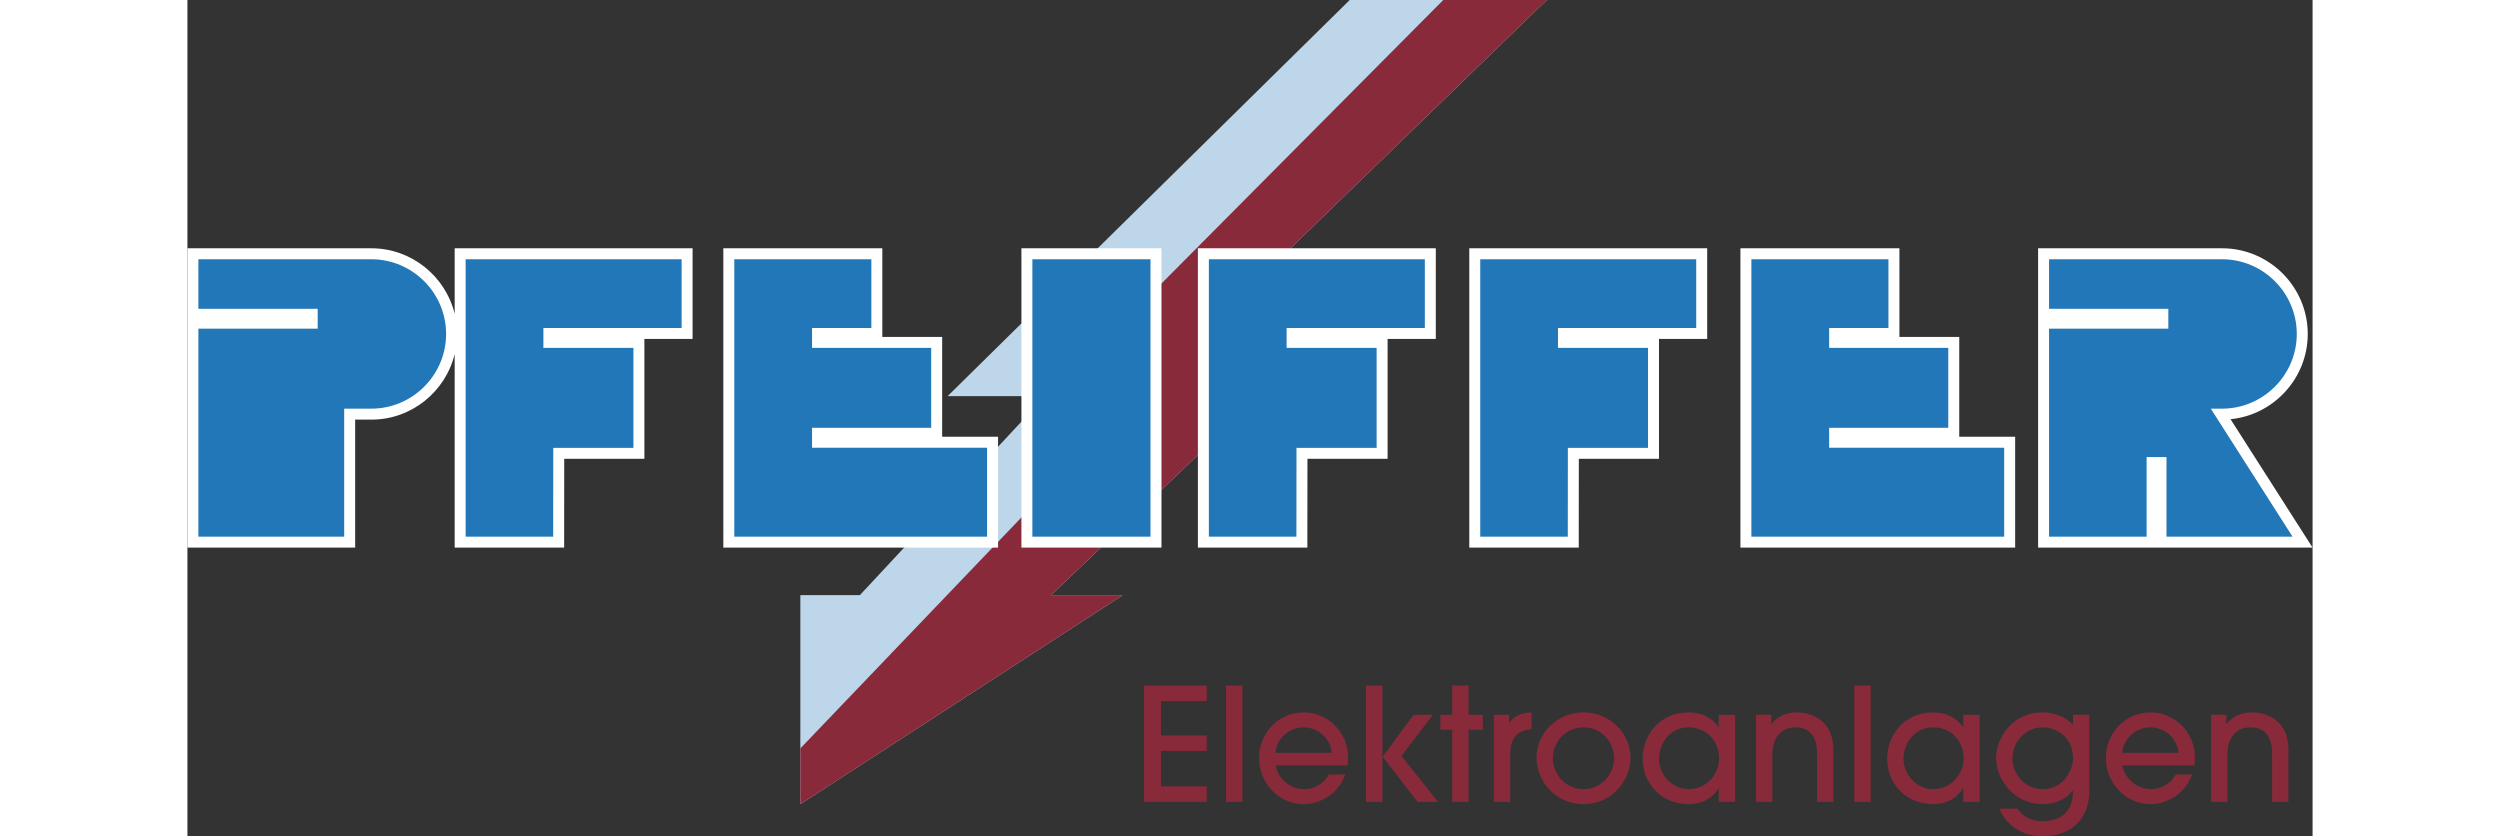 <?xml version="1.0" encoding="UTF-8"?>
<!DOCTYPE svg PUBLIC "-//W3C//DTD SVG 1.1//EN" "http://www.w3.org/Graphics/SVG/1.1/DTD/svg11.dtd">
<!-- Creator: CorelDRAW -->
<svg xmlns="http://www.w3.org/2000/svg" xml:space="preserve" width="290px" height="97px" style="shape-rendering:geometricPrecision; text-rendering:geometricPrecision; image-rendering:optimizeQuality; fill-rule:evenodd; clip-rule:evenodd"
viewBox="0 0 293.438 115.462"
 xmlns:xlink="http://www.w3.org/1999/xlink">
 <rect x="0" y="0" width="293.438" height="115.462" fill="#333333" stroke="none"/>
 <defs>
  <style type="text/css">
   <![CDATA[
    .fil2 {fill:white}
    .fil3 {fill:#2277B8}
    .fil1 {fill:#892A3A}
    .fil0 {fill:#BDD6EA}
    .fil4 {fill:#892A3A;fill-rule:nonzero}
   ]]>
  </style>
 </defs>
 <g id="Ebene_x0020_1">
  <g id="_121834640">
   <polygon id="_121837160" class="fil0" points="187.695,0 160.486,0 104.969,54.693 118.439,54.693 92.849,82.177 84.631,82.177 84.631,111.036 129.155,82.177 119.257,82.177 149.493,53.319 143.447,42.875 "/>
   <polygon id="_121837184" class="fil1" points="187.695,0 173.404,0 128.33,45.348 123.181,63.06 84.631,103.339 84.631,111.036 129.155,82.177 119.257,82.177 149.493,53.319 143.447,42.875 "/>
   <path id="_121836344" class="fil2" d="M36.903 48.886c-1.256,5.18 -5.946,9.055 -11.498,9.055l-2.245 0 0 17.674 -23.161 0 0 -41.332 25.405 0c5.553,0 10.242,3.874 11.498,9.054l0 -9.054 32.85 0 0 12.516 -6.655 0 0 16.553 -11.069 0c-0.002,3.583 -0.01,7.166 -0.01,10.749l0 1.513 -15.116 0 0 -26.729zm59.047 -2.366l8.263 0 0 13.787 7.718 0 0 15.309 -37.934 0 0 -41.332 21.953 0 0 12.236zm140.438 0l8.263 0 0 13.787 7.719 0 0 15.309 -37.934 0 0 -41.332 21.953 0 0 12.236zm-70.669 0.28l0 16.553 -11.068 0c-0.002,3.583 -0.011,7.166 -0.011,10.749l0 1.513 -15.115 0 0 -41.332 32.849 0 0 12.516 -6.655 0zm37.472 0l0 16.553 -11.068 0c-0.002,3.583 -0.011,7.166 -0.011,10.749l0 1.513 -15.115 0 0 -41.332 32.849 0 0 12.516 -6.655 0zm-88.034 -12.516l19.338 0 0 41.332 -19.338 0 0 -41.332zm166.955 23.599l11.326 17.732 -37.9 0 0 -41.332 25.405 0c6.509,0 11.828,5.32 11.828,11.829 0,6.114 -4.695,11.18 -10.66,11.771z"/>
   <path id="_121836632" class="fil3" d="M75.51 35.798l18.926 0 0 9.489 -8.188 0 0 2.747 16.451 0 0 11.04 -16.451 0 0 2.747 24.169 0 0 12.282 -34.907 0 0 -38.305zm140.439 0l18.925 0 0 9.489 -8.188 0 0 2.747 16.451 0 0 11.04 -16.451 0 0 2.747 24.169 0 0 12.282 -34.907 0 0 -38.305zm-177.533 0l29.822 0 0 9.489 -19.085 0 0 2.747 12.43 0 0 13.806 -11.068 0c0,5.003 -0.011,7.246 -0.011,12.262l-12.089 0 0 -38.305zm102.621 0l29.822 0 0 9.489 -19.084 0 0 2.747 12.43 0 0 13.806 -11.067 0c0,5.003 -0.011,7.246 -0.011,12.262l-12.089 0 0 -38.305zm37.472 0l29.823 0 0 9.489 -19.085 0 0 2.747 12.43 0 0 13.806 -11.067 0c0,5.003 -0.011,7.246 -0.011,12.262l-12.089 0 0 -38.305zm-61.84 0l16.311 0 0 38.305 -16.311 0 0 -38.305zm-115.157 0l23.892 0c5.673,0 10.315,4.644 10.315,10.315l0 0c0,5.671 -4.644,10.315 -10.315,10.315l-3.758 0 0 17.675 -20.133 0 0 -28.718 16.472 0 0 -2.747 -16.472 0 0 -6.841zm255.538 0l23.892 0c5.673,0 10.315,4.641 10.315,10.315l0 0c0,5.673 -4.642,10.315 -10.315,10.315l-1.557 0 11.289 17.675 -17.406 0 0 -10.991 -2.747 0 0 10.991 -13.472 0 0 -28.718 16.472 0 0 -2.747 -16.472 0 0 -6.841z"/>
   <path id="_121836368" class="fil4" d="M140.743 110.724l0 -2.15 -6.319 0 0 -4.885 6.319 0 0 -2.15 -6.319 0 0 -4.734 6.319 0 0 -2.149 -8.664 0 0 16.068 8.664 0zm4.929 -16.068l-2.258 0 0 16.068 2.258 0 0 -16.068zm14.526 11.03c0.022,-0.152 0.065,-0.76 0.065,-1.151 -0.022,-3.518 -2.866,-6.167 -6.123,-6.167 -3.387,0 -6.166,2.714 -6.166,6.319 0,3.409 2.714,6.344 6.123,6.344 1.867,0 4.625,-0.981 5.775,-4.086l-2.258 0c-0.543,1.042 -1.759,2.019 -3.431,2.019 -1.52,0 -3.387,-0.955 -3.952,-3.279l9.966 0zm-9.966 -1.737c0.108,-1.759 1.715,-3.518 3.887,-3.518 2.171,0 3.778,1.759 3.887,3.518l-7.774 0zm19.086 -5.255l-4.277 5.798 -0.043 0 0 -9.836 -2.258 0 0 16.068 2.258 0 0 -6.231 0.043 0 4.82 6.231 2.823 0 -5.059 -6.362 4.364 -5.667 -2.671 0zm7.578 2.063l1.976 0 0 -2.063 -1.976 0 0 -4.038 -2.258 0 0 4.038 -1.629 0 0 2.063 1.629 0 0 9.966 2.258 0 0 -9.966zm5.754 9.966l0 -6.579c0,-1.715 0.608,-2.627 1.325,-3.018 0.543,-0.282 1.281,-0.434 1.628,-0.434l0 -2.323c-0.564,0.022 -2.106,0.065 -3.062,1.411l-0.043 0 0 -1.086 -2.106 0 0 12.029 2.258 0zm16.61 -6.058c0,-3.431 -2.844,-6.297 -6.492,-6.297 -3.735,0 -6.493,2.975 -6.493,6.253 0,3.04 2.454,6.409 6.493,6.409 4.082,0 6.492,-3.434 6.492,-6.365zm-2.258 0c0,2.28 -1.802,4.299 -4.234,4.299 -2.519,0 -4.234,-2.106 -4.234,-4.277 0,-2.15 1.694,-4.256 4.234,-4.256 2.541,0 4.234,2.106 4.234,4.234zm16.698 6.058l0 -12.029 -2.258 0 0 1.694 -0.043 0c-0.869,-1.325 -2.41,-2.02 -4.082,-2.02 -4.321,0 -6.384,3.453 -6.384,6.384 0,3.17 2.323,6.279 6.384,6.279 1.629,0 3.214,-0.698 4.082,-2.175l0.043 0 0 1.867 2.258 0zm-2.215 -5.993c0,2.302 -1.824,4.234 -4.191,4.234 -2.388,0 -4.104,-2.063 -4.104,-4.234 0,-1.889 1.346,-4.299 4.125,-4.299 2.324,0 4.169,1.737 4.169,4.299zm15.785 5.993l0 -7.122c-0.022,-1.346 -0.282,-2.302 -0.76,-3.083 -0.868,-1.346 -2.388,-2.15 -4.256,-2.15 -0.478,0 -2.302,0 -3.518,1.607l-0.043 0 0 -1.282 -2.106 0 0 12.029 2.258 0 0 -6.557c0,-2.41 1.281,-3.735 3.17,-3.735 2.997,0 2.997,2.823 2.997,3.756l0 6.536 2.258 0zm5.146 -16.068l-2.258 0 0 16.068 2.258 0 0 -16.068zm15.047 16.068l0 -12.029 -2.258 0 0 1.694 -0.043 0c-0.869,-1.325 -2.41,-2.02 -4.082,-2.02 -4.321,0 -6.384,3.453 -6.384,6.384 0,3.17 2.323,6.279 6.384,6.279 1.629,0 3.214,-0.698 4.082,-2.175l0.043 0 0 1.867 2.258 0zm-2.215 -5.993c0,2.302 -1.824,4.234 -4.191,4.234 -2.388,0 -4.104,-2.063 -4.104,-4.234 0,-1.889 1.346,-4.299 4.126,-4.299 2.323,0 4.169,1.737 4.169,4.299zm17.37 -6.037l-2.258 0 0 1.39c-0.803,-0.912 -2.367,-1.715 -4.147,-1.715 -4.364,0 -6.47,3.626 -6.47,6.297 0,2.931 2.453,6.365 6.427,6.365 2.54,0 3.735,-1.328 4.147,-1.892l0.043 0c0,3.13 -1.846,4.238 -4.234,4.259 -2.15,0 -3.083,-1.259 -3.431,-1.737l-2.519 0c0.999,2.279 3.126,3.8 5.927,3.8 4.104,0 6.514,-2.41 6.514,-6.365l0 -10.401zm-2.258 6.037c0,1.541 -1.259,4.234 -4.213,4.234 -2.41,0 -4.147,-2.084 -4.147,-4.256 0,-2.28 1.781,-4.277 4.169,-4.277 1.39,0 4.191,0.912 4.191,4.299zm16.763 0.955c0.022,-0.152 0.065,-0.76 0.065,-1.151 -0.022,-3.518 -2.866,-6.167 -6.123,-6.167 -3.387,0 -6.166,2.714 -6.166,6.319 0,3.409 2.714,6.344 6.123,6.344 1.868,0 4.625,-0.981 5.776,-4.086l-2.258 0c-0.543,1.042 -1.759,2.019 -3.431,2.019 -1.52,0 -3.387,-0.955 -3.952,-3.279l9.966 0zm-9.966 -1.737c0.108,-1.759 1.715,-3.518 3.887,-3.518 2.171,0 3.778,1.759 3.886,3.518l-7.773 0zm22.951 6.774l0 -7.122c-0.022,-1.346 -0.282,-2.302 -0.76,-3.083 -0.868,-1.346 -2.388,-2.15 -4.256,-2.15 -0.478,0 -2.302,0 -3.518,1.607l-0.043 0 0 -1.282 -2.106 0 0 12.029 2.258 0 0 -6.557c0,-2.41 1.281,-3.735 3.17,-3.735 2.997,0 2.997,2.823 2.997,3.756l0 6.536 2.258 0z"/>
  </g>
 </g>
</svg>
